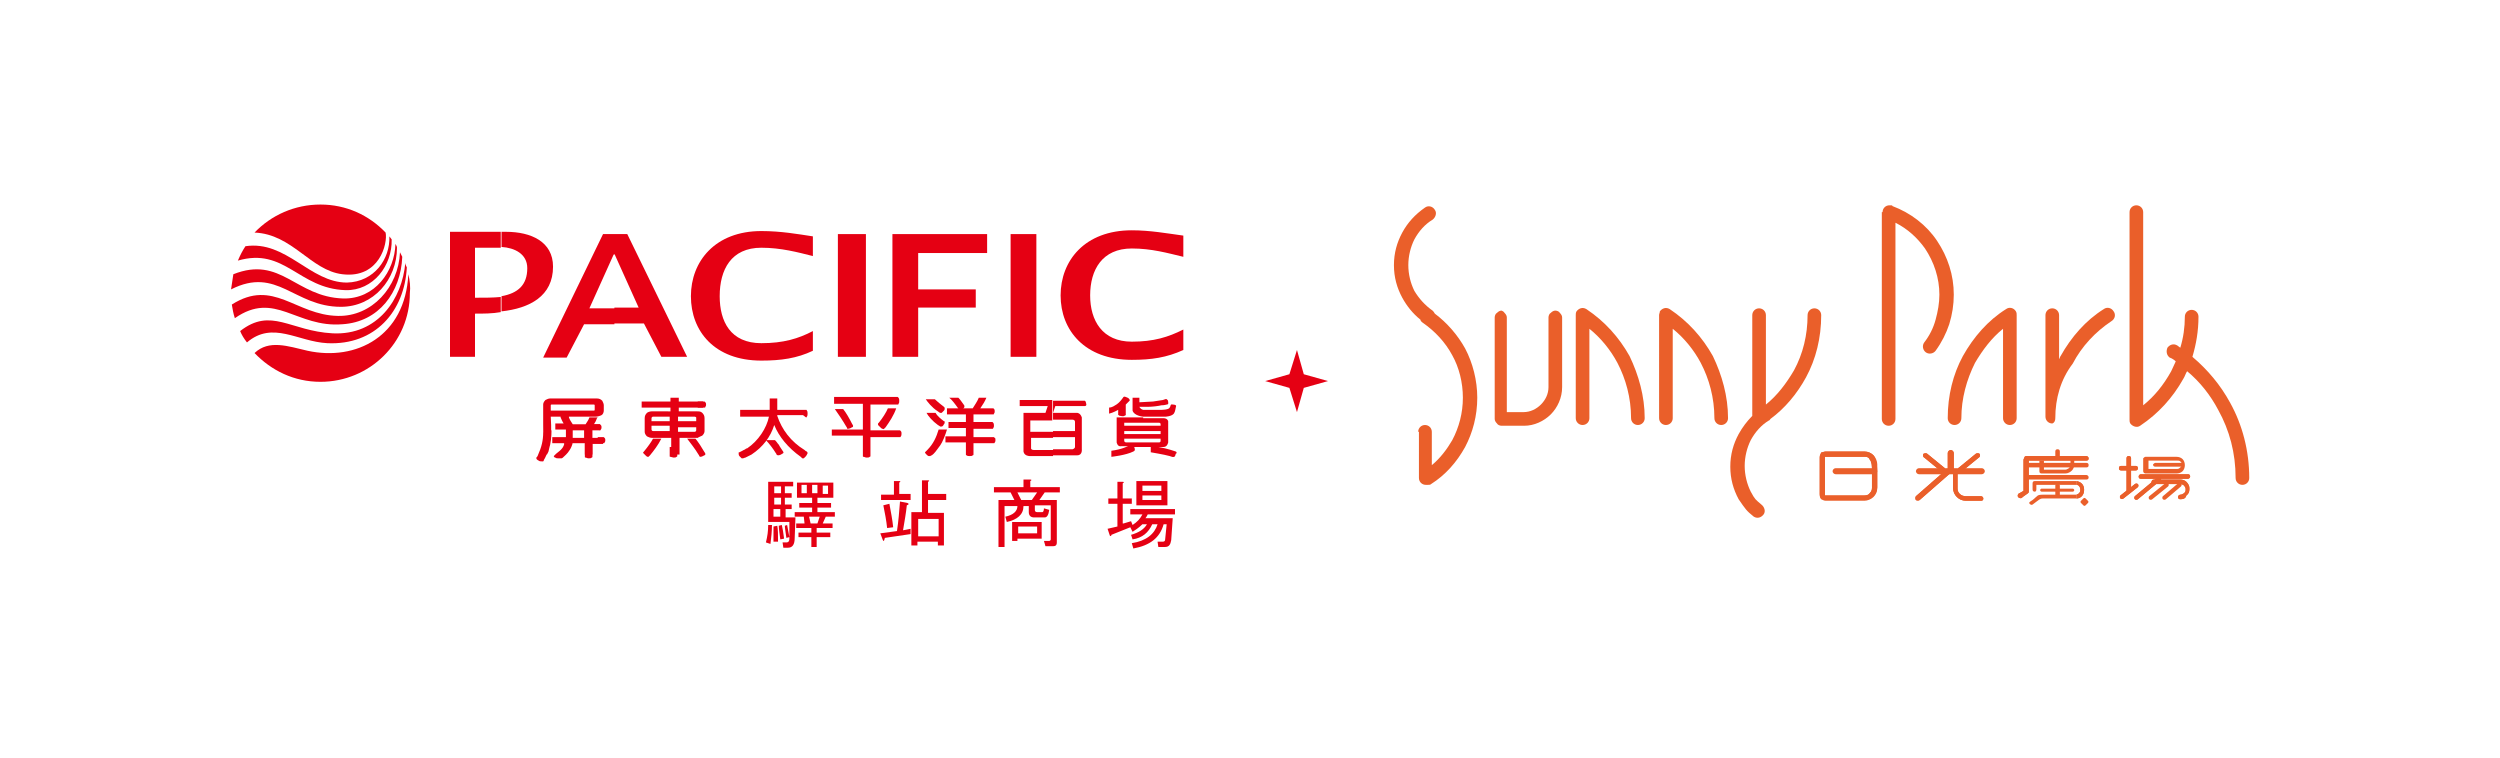 <?xml version="1.0" encoding="utf-8"?>
<!-- Generator: Adobe Illustrator 22.0.1, SVG Export Plug-In . SVG Version: 6.00 Build 0)  -->
<svg version="1.1" id="圖層_1" xmlns="http://www.w3.org/2000/svg" xmlns:xlink="http://www.w3.org/1999/xlink" x="0px" y="0px"
	 viewBox="0 0 330 100" style="enable-background:new 0 0 330 100;" xml:space="preserve">
<style type="text/css">
	.st0{fill:#FFFFFF;}
	.st1{fill:#E50013;}
	.st2{fill:#EA5F2A;}
	.st3{fill-rule:evenodd;clip-rule:evenodd;fill:#EA5F2A;}
</style>
<g>
	<rect class="st0" width="330" height="100"/>
</g>
<g>
	<polygon class="st1" points="171.2,46.2 172.1,49.4 175.3,50.3 172.1,51.2 171.2,54.4 170.2,51.2 167,50.3 170.2,49.4 	"/>
	<g>
		<g>
			<path class="st2" d="M246.2,60.3H241c0,0-0.1,0-0.1,0c0,0,0,0.1,0,0.1v4.9c0,0,0,0.1,0,0.1c0,0,0.1,0,0.1,0h5.1
				c0.3,0,0.6-0.1,0.7-0.3c0.2-0.2,0.3-0.4,0.3-0.7V62c0-0.3-0.1-1.2-0.3-1.4C246.7,60.4,246.5,60.3,246.2,60.3L246.2,60.3z
				 M241,59.6L241,59.6h5.1c0.5,0,0.9,0.2,1.2,0.5c0.3,0.3,0.5,1.4,0.5,1.9v2.4c0,0.5-0.2,0.9-0.5,1.2c-0.3,0.3-0.8,0.5-1.2,0.5H241
				c-0.2,0-0.4-0.1-0.6-0.2l0,0c-0.1-0.1-0.2-0.3-0.2-0.6v-4.9c0-0.2,0.1-0.4,0.2-0.6C240.6,59.7,240.8,59.6,241,59.6L241,59.6z"/>
			<path class="st2" d="M257.1,59.8c0-0.2,0.2-0.4,0.4-0.4c0.2,0,0.4,0.2,0.4,0.4V62c0,0.2-0.2,0.4-0.4,0.4c-0.2,0-0.4-0.2-0.4-0.4
				V59.8L257.1,59.8z"/>
			<path class="st2" d="M260.8,59.9c0.1-0.1,0.4-0.1,0.5,0c0.1,0.1,0.1,0.4-0.1,0.5l-2.2,1.8c-0.1,0.1-0.4,0.1-0.5,0
				c-0.1-0.1-0.1-0.4,0.1-0.5L260.8,59.9L260.8,59.9z"/>
			<path class="st2" d="M257.8,62.3c0-0.2,0.1-0.3,0.3-0.3c0.2,0,0.3,0.2,0.3,0.3v2.2c0,0.3,0.1,0.5,0.3,0.7
				c0.2,0.2,0.5,0.3,0.8,0.3h2c0.2,0,0.3,0.2,0.3,0.3c0,0.2-0.1,0.3-0.3,0.3h-2c-0.5,0-0.9-0.2-1.2-0.5c-0.3-0.3-0.5-0.7-0.5-1.2
				V62.3L257.8,62.3z"/>
			<path class="st2" d="M253.4,66c-0.1,0.1-0.4,0.1-0.5,0c-0.1-0.1-0.1-0.4,0-0.5l4-3.5c0.1-0.1,0.4-0.1,0.5,0
				c0.1,0.1,0.1,0.4,0,0.5L253.4,66L253.4,66z"/>
			<path class="st2" d="M287.4,60.8h-3.8v1.1h3.8c0.2,0,0.3-0.1,0.4-0.2c0.1-0.1,0.2-0.2,0.2-0.4l0,0c0-0.2-0.1-0.3-0.2-0.4
				C287.7,60.8,287.5,60.8,287.4,60.8L287.4,60.8z M283.2,60.3L283.2,60.3h4.1c0.3,0,0.6,0.1,0.8,0.3c0.2,0.2,0.3,0.5,0.3,0.8l0,0
				c0,0.3-0.1,0.6-0.3,0.8c-0.2,0.2-0.5,0.3-0.8,0.3h-4.1c-0.1,0-0.3-0.1-0.3-0.3v-1.7C283,60.4,283.1,60.3,283.2,60.3L283.2,60.3z"
				/>
			<path class="st2" d="M282.2,65.9c-0.1,0.1-0.3,0.1-0.4,0c-0.1-0.1-0.1-0.3,0-0.4l3-2.5c0.1-0.1,0.3-0.1,0.4,0
				c0.1,0.1,0.1,0.3,0,0.4L282.2,65.9L282.2,65.9z"/>
			<path class="st2" d="M282.6,63.2c-0.2,0-0.3-0.1-0.3-0.3c0-0.1,0.1-0.3,0.3-0.3h6.2c0.2,0,0.3,0.1,0.3,0.3c0,0.1-0.1,0.3-0.3,0.3
				H282.6L282.6,63.2z"/>
			<path class="st2" d="M287.8,65.9c-0.2,0-0.3-0.1-0.3-0.3c0-0.1,0.1-0.3,0.3-0.3c0.2,0,0.3-0.1,0.5-0.2c0.1-0.1,0.2-0.2,0.2-0.4
				v-0.2c0-0.1-0.1-0.3-0.2-0.4c-0.1-0.1-0.3-0.2-0.5-0.2h-3.5c-0.2,0-0.3-0.1-0.3-0.3c0-0.1,0.1-0.3,0.3-0.3h3.5
				c0.3,0,0.6,0.1,0.8,0.3c0.2,0.2,0.4,0.5,0.4,0.8v0.2c0,0.3-0.1,0.6-0.4,0.8C288.5,65.8,288.2,65.9,287.8,65.9L287.8,65.9z"/>
			<path class="st2" d="M284.1,65.9c-0.1,0.1-0.3,0.1-0.4,0c-0.1-0.1-0.1-0.3,0-0.4l2.1-1.7c0.1-0.1,0.3-0.1,0.4,0
				c0.1,0.1,0.1,0.3,0,0.4L284.1,65.9L284.1,65.9z"/>
			<path class="st2" d="M285.9,65.9c-0.1,0.1-0.3,0.1-0.4,0c-0.1-0.1-0.1-0.3,0-0.4l2-1.7c0.1-0.1,0.3-0.1,0.4,0
				c0.1,0.1,0.1,0.3,0,0.4L285.9,65.9L285.9,65.9z"/>
			<path class="st2" d="M280,62.1c-0.2,0-0.3-0.1-0.3-0.3c0-0.2,0.1-0.3,0.3-0.3h1.9c0.2,0,0.3,0.1,0.3,0.3c0,0.2-0.1,0.3-0.3,0.3
				H280L280,62.1z"/>
			<path class="st2" d="M280.7,60.5c0-0.2,0.1-0.3,0.3-0.3c0.2,0,0.3,0.1,0.3,0.3v4.2c0,0.2-0.1,0.3-0.3,0.3c-0.2,0-0.3-0.1-0.3-0.3
				V60.5L280.7,60.5z"/>
			<path class="st2" d="M267.5,60.8c-0.2,0-0.3-0.1-0.3-0.3c0-0.2,0.1-0.3,0.3-0.3h7.9c0.1,0,0.3,0.1,0.3,0.3c0,0.2-0.1,0.3-0.3,0.3
				H267.5L267.5,60.8z"/>
			<path class="st2" d="M267.1,60.7c0-0.2,0.2-0.3,0.3-0.3c0.2,0,0.4,0.2,0.4,0.3v4.2c0,0.1,0,0.1-0.1,0.2l-0.7,0.5
				c-0.1,0.2-0.3,0.2-0.5,0.1c-0.2-0.1-0.2-0.3-0.1-0.5l0.7-0.4V60.7L267.1,60.7z"/>
			<path class="st2" d="M269.6,65.3h4.5v0.5c-1.1,0-3.3,0-4.4,0c-0.2,0-0.3,0-0.6,0.2l-0.8,0.6c-0.1,0.1-0.3,0-0.4-0.1
				c-0.1-0.2,0-0.2,0.1-0.3c0.5-0.3,0.5-0.4,1-0.8C269.2,65.3,269.5,65.3,269.6,65.3L269.6,65.3z M268.8,64.6L268.8,64.6
				c0,0.2-0.1,0.3-0.2,0.3c-0.2,0-0.3-0.1-0.3-0.3v-0.8c0-0.2,0.1-0.3,0.3-0.3h5.5v0.5h-5.3V64.6L268.8,64.6z"/>
			<path class="st2" d="M274.1,65.8c0.5,0,1-0.4,1-1.1v-0.1c0-0.6-0.4-1-1-1.1v0.5c0.3,0,0.5,0.3,0.5,0.6v0.1c0,0.3-0.2,0.5-0.5,0.6
				V65.8L274.1,65.8z"/>
			<path class="st2" d="M273.6,64.9h-4.1c-0.1,0-0.2-0.1-0.2-0.2l0,0c0-0.1,0.1-0.2,0.2-0.2h4.1c0.1,0,0.2,0.1,0.2,0.2l0,0
				C273.8,64.8,273.7,64.9,273.6,64.9L273.6,64.9z"/>
			<path class="st2" d="M280.3,65.8c-0.1,0.1-0.3,0.1-0.4,0c-0.1-0.1-0.1-0.3,0-0.4l1.9-1.5c0.1-0.1,0.3-0.1,0.4,0
				c0.1,0.1,0.1,0.3,0,0.4L280.3,65.8L280.3,65.8z"/>
			<path class="st2" d="M254.4,59.9c-0.1-0.1-0.3-0.1-0.5,0c-0.1,0.1-0.1,0.4,0.1,0.5l2.2,1.8c0.1,0.1,0.4,0.1,0.5,0
				c0.1-0.1,0.1-0.4-0.1-0.5L254.4,59.9L254.4,59.9z"/>
			<path class="st2" d="M246.2,60.3H241c0,0-0.1,0-0.1,0c0,0,0,0.1,0,0.1v4.9c0,0,0,0.1,0,0.1c0,0,0.1,0,0.1,0h5.1
				c0.3,0,0.6-0.1,0.7-0.3c0.2-0.2,0.3-0.4,0.3-0.7v-3c0-0.3-0.1-0.5-0.3-0.7C246.7,60.4,246.5,60.3,246.2,60.3L246.2,60.3z
				 M241,59.6L241,59.6h5.1c0.5,0,0.9,0.2,1.2,0.5c0.3,0.3,0.5,0.8,0.5,1.2v3c0,0.5-0.2,0.9-0.5,1.2c-0.3,0.3-0.8,0.5-1.2,0.5H241
				c-0.2,0-0.4-0.1-0.6-0.2l0,0c-0.1-0.1-0.2-0.3-0.2-0.6v-4.9c0-0.2,0.1-0.4,0.2-0.6C240.6,59.7,240.8,59.6,241,59.6L241,59.6z"/>
			<path class="st2" d="M257.1,59.8c0-0.2,0.2-0.4,0.4-0.4c0.2,0,0.4,0.2,0.4,0.4V62c0,0.2-0.2,0.4-0.4,0.4c-0.2,0-0.4-0.2-0.4-0.4
				V59.8L257.1,59.8z"/>
			<path class="st2" d="M260.8,59.9c0.1-0.1,0.4-0.1,0.5,0c0.1,0.1,0.1,0.4-0.1,0.5l-2.2,1.8c-0.1,0.1-0.4,0.1-0.5,0
				c-0.1-0.1-0.1-0.4,0.1-0.5L260.8,59.9L260.8,59.9z"/>
			<path class="st2" d="M257.8,62.3c0-0.2,0.1-0.3,0.3-0.3c0.2,0,0.3,0.2,0.3,0.3v2.2c0,0.3,0.1,0.5,0.3,0.7
				c0.2,0.2,0.5,0.3,0.8,0.3h2c0.2,0,0.3,0.2,0.3,0.3c0,0.2-0.1,0.3-0.3,0.3h-2c-0.5,0-0.9-0.2-1.2-0.5c-0.3-0.3-0.5-0.7-0.5-1.2
				V62.3L257.8,62.3z"/>
			<path class="st2" d="M253.4,66c-0.1,0.1-0.4,0.1-0.5,0c-0.1-0.1-0.1-0.4,0-0.5l4-3.5c0.1-0.1,0.4-0.1,0.5,0
				c0.1,0.1,0.1,0.4,0,0.5L253.4,66L253.4,66z"/>
			<path class="st2" d="M282.2,65.9c-0.1,0.1-0.3,0.1-0.4,0c-0.1-0.1-0.1-0.3,0-0.4l3-2.5c0.1-0.1,0.3-0.1,0.4,0
				c0.1,0.1,0.1,0.3,0,0.4L282.2,65.9L282.2,65.9z"/>
			<path class="st2" d="M282.6,63.2c-0.2,0-0.3-0.1-0.3-0.3c0-0.1,0.1-0.3,0.3-0.3h6.2c0.2,0,0.3,0.1,0.3,0.3c0,0.1-0.1,0.3-0.3,0.3
				H282.6L282.6,63.2z"/>
			<path class="st2" d="M287.8,65.9c-0.2,0-0.3-0.1-0.3-0.3c0-0.1,0.1-0.3,0.3-0.3c0.2,0,0.3-0.1,0.5-0.2c0.1-0.1,0.2-0.2,0.2-0.4
				v-0.2c0-0.1-0.1-0.3-0.2-0.4c-0.1-0.1-0.3-0.2-0.5-0.2h-3.5c-0.2,0-0.3-0.1-0.3-0.3c0-0.1,0.1-0.3,0.3-0.3h3.5
				c0.3,0,0.6,0.1,0.8,0.3c0.2,0.2,0.4,0.5,0.4,0.8v0.2c0,0.3-0.1,0.6-0.4,0.8C288.5,65.8,288.2,65.9,287.8,65.9L287.8,65.9z"/>
			<path class="st2" d="M280,62.1c-0.2,0-0.3-0.1-0.3-0.3c0-0.2,0.1-0.3,0.3-0.3h1.9c0.2,0,0.3,0.1,0.3,0.3c0,0.2-0.1,0.3-0.3,0.3
				H280L280,62.1z"/>
			<path class="st2" d="M280.7,60.5c0-0.2,0.1-0.3,0.3-0.3c0.2,0,0.3,0.1,0.3,0.3v4.2c0,0.2-0.1,0.3-0.3,0.3c-0.2,0-0.3-0.1-0.3-0.3
				V60.5L280.7,60.5z"/>
			<path class="st2" d="M267.5,60.8c-0.2,0-0.3-0.1-0.3-0.3c0-0.2,0.1-0.3,0.3-0.3h7.9c0.1,0,0.3,0.1,0.3,0.3c0,0.2-0.1,0.3-0.3,0.3
				H267.5L267.5,60.8z"/>
			<path class="st2" d="M267.1,60.7c0-0.2,0.2-0.3,0.3-0.3c0.2,0,0.4,0.2,0.4,0.3v4.2c0,0.1,0,0.1-0.1,0.2l-0.7,0.5
				c-0.2,0.2-0.3,0.2-0.5,0.1c-0.2-0.1-0.2-0.3-0.1-0.5l0.7-0.4V60.7L267.1,60.7z"/>
			<path class="st2" d="M275.3,65.8l0.3,0.3c0.1,0.1,0.1,0.2,0,0.3l-0.3,0.3c-0.1,0.1-0.2,0.1-0.3,0l-0.3-0.3
				c-0.1-0.1-0.1-0.2,0-0.3l0.3-0.3C275.1,65.7,275.2,65.7,275.3,65.8L275.3,65.8z"/>
			<path class="st2" d="M274.1,65.8c0.5,0,1-0.4,1-1.1v-0.1c0-0.6-0.4-1-1-1.1v0.5c0.3,0,0.5,0.3,0.5,0.6v0.1c0,0.3-0.2,0.5-0.5,0.6
				V65.8L274.1,65.8z"/>
			<path class="st2" d="M284.5,61.1h3.7v0.5h-3.7c-0.2,0-0.3-0.1-0.3-0.3l0,0C284.3,61.2,284.4,61.1,284.5,61.1L284.5,61.1z"/>
			<path class="st2" d="M247.4,62.6h-5.1c-0.2,0-0.4-0.2-0.4-0.4c0-0.2,0.2-0.4,0.4-0.4h5.1c0.2,0,0.4,0.2,0.4,0.4
				C247.8,62.4,247.6,62.6,247.4,62.6L247.4,62.6z"/>
			<path class="st2" d="M261.6,62.6h-8.3c-0.2,0-0.4-0.2-0.4-0.4c0-0.2,0.2-0.4,0.4-0.4h8.3c0.2,0,0.4,0.2,0.4,0.4
				C262,62.4,261.8,62.6,261.6,62.6L261.6,62.6z"/>
			<path class="st2" d="M280.3,65.8c-0.1,0.1-0.3,0.1-0.4,0c-0.1-0.1-0.1-0.3,0-0.4l1.9-1.5c0.1-0.1,0.3-0.1,0.4,0
				c0.1,0.1,0.1,0.3,0,0.4L280.3,65.8L280.3,65.8z"/>
			<path class="st2" d="M254.4,59.9c-0.1-0.1-0.3-0.1-0.5,0c-0.1,0.1-0.1,0.4,0.1,0.5l2.2,1.8c0.1,0.1,0.4,0.1,0.5,0
				c0.1-0.1,0.1-0.4-0.1-0.5L254.4,59.9L254.4,59.9z"/>
			<path class="st2" d="M273.8,60.7v0.6c0,0.3-0.1,0.6-0.3,0.8c-0.2,0.2-0.5,0.4-0.9,0.4h-3.1c-0.2,0-0.3-0.1-0.3-0.3v-1.4h0.6V62
				h2.8c0.2,0,0.3-0.1,0.5-0.2c0.1-0.1,0.2-0.3,0.2-0.5v-0.6H273.8L273.8,60.7z"/>
			<path class="st2" d="M267.7,61.7c-0.2,0-0.3-0.1-0.3-0.3c0-0.2,0.1-0.3,0.3-0.3h7.7c0.2,0,0.3,0.1,0.3,0.3c0,0.2-0.1,0.3-0.3,0.3
				H267.7L267.7,61.7z"/>
			<path class="st2" d="M271.3,59.6c0-0.2,0.1-0.3,0.3-0.3c0.2,0,0.3,0.1,0.3,0.3v0.8c0,0.2-0.1,0.3-0.3,0.3c-0.2,0-0.3-0.1-0.3-0.3
				V59.6L271.3,59.6z"/>
			<path class="st2" d="M271.3,64.1c0-0.2,0.1-0.2,0.3-0.2c0.2,0,0.3,0,0.3,0.2v1.3c0,0.1-0.1,0.3-0.3,0.3c-0.2,0-0.3-0.1-0.3-0.3
				V64.1L271.3,64.1z"/>
			<path class="st2" d="M267.5,63.3c-0.2,0-0.3-0.1-0.3-0.3c0-0.1,0.1-0.3,0.3-0.3h7.9c0.1,0,0.3,0.1,0.3,0.3c0,0.2-0.1,0.3-0.3,0.3
				H267.5L267.5,63.3z"/>
		</g>
		<path class="st3" d="M258.9,55.2c0,0.5-0.4,0.9-0.9,0.9c-0.5,0-0.9-0.4-0.9-0.9c0-3,0.7-5.8,2-8.2c1.4-2.5,3.3-4.7,5.7-6.2
			c0.4-0.3,1-0.2,1.3,0.3c0.1,0.2,0.1,0.3,0.1,0.5l0,0v13.6c0,0.5-0.4,0.9-0.9,0.9c-0.5,0-0.9-0.4-0.9-0.9V43.4
			c-1.5,1.2-2.7,2.8-3.7,4.5C259.6,50.1,258.9,52.6,258.9,55.2L258.9,55.2z"/>
		<path class="st3" d="M271.3,55.2c0,0.3-0.1,0.6-0.4,0.7c0,0,0,0,0,0l0,0c0,0,0,0,0,0l0,0c0,0,0,0,0,0l0,0c0,0,0,0,0,0l0,0
			c0,0,0,0,0,0l0,0c0,0,0,0,0,0l0,0c0,0,0,0,0,0l0,0c0,0,0,0,0,0l0,0l0,0l0,0c0,0,0,0,0,0l0,0l0,0l0,0c0,0,0,0,0,0l0,0l0,0l0,0
			c0,0,0,0,0,0l0,0c0,0,0,0,0,0l0,0c0,0,0,0,0,0l0,0c0,0,0,0,0,0l0,0c0,0,0,0,0,0l0,0c0,0,0,0,0,0l0,0c0,0,0,0,0,0l0,0c0,0,0,0,0,0
			l0,0c0,0,0,0,0,0l0,0c0,0,0,0,0,0l0,0c0,0,0,0,0,0l0,0c0,0,0,0,0,0l0,0c0,0,0,0,0,0l0,0c-0.5,0-0.9-0.4-0.9-0.9v0V41.6
			c0-0.5,0.4-0.9,0.9-0.9c0.5,0,0.9,0.4,0.9,0.9v5.8c0.1-0.1,0.1-0.3,0.2-0.4c1.4-2.5,3.3-4.7,5.7-6.2c0.4-0.3,1-0.2,1.3,0.3
			c0.3,0.4,0.2,1-0.3,1.3c-2.1,1.4-3.9,3.3-5.1,5.6C272,50.1,271.3,52.6,271.3,55.2L271.3,55.2L271.3,55.2z"/>
		<path class="st3" d="M296.9,63.1c0,0.5-0.4,0.9-0.9,0.9c-0.5,0-0.9-0.4-0.9-0.9c0-3.3-0.8-6.3-2.3-9c-1-1.9-2.4-3.7-4.1-5.1
			c-0.2,0.3-0.3,0.7-0.5,1c-1.4,2.5-3.3,4.6-5.7,6.2c-0.4,0.3-1,0.1-1.3-0.3c-0.1-0.2-0.1-0.3-0.1-0.5h0V28c0-0.5,0.4-0.9,0.9-0.9
			c0.5,0,0.9,0.4,0.9,0.9v25.5c1.5-1.2,2.7-2.7,3.7-4.5c0.2-0.4,0.4-0.9,0.6-1.3c-0.2-0.2-0.5-0.4-0.8-0.5c-0.4-0.3-0.5-0.8-0.3-1.3
			c0.3-0.4,0.8-0.6,1.3-0.3c0.1,0.1,0.3,0.2,0.4,0.3c0.4-1.3,0.6-2.7,0.6-4.1c0-0.5,0.4-0.9,0.9-0.9c0.5,0,0.9,0.4,0.9,0.9
			c0,1.9-0.3,3.6-0.8,5.3c2,1.7,3.7,3.7,5,6.1C296,56.1,296.9,59.5,296.9,63.1L296.9,63.1z"/>
		<path class="st3" d="M248.5,28c0-0.5,0.4-0.9,0.9-0.9c0.1,0,0.1,0,0.2,0c0.1,0,0.2,0,0.2,0.1c2.4,0.9,4.5,2.5,5.9,4.6
			c1.4,2.1,2.2,4.5,2.2,7.1c0,1.3-0.2,2.6-0.6,3.9c-0.4,1.2-1,2.4-1.8,3.5c-0.3,0.4-0.9,0.5-1.3,0.2c-0.4-0.3-0.5-0.9-0.2-1.3
			c0.7-0.9,1.2-1.9,1.5-3c0.3-1.1,0.5-2.2,0.5-3.3c0-2.2-0.7-4.3-1.9-6.1c-1-1.4-2.3-2.6-3.9-3.4v25.9c0,0.5-0.4,0.9-0.9,0.9
			c-0.5,0-0.9-0.4-0.9-0.9V28L248.5,28z"/>
		<path class="st3" d="M217.1,55.2c0,0.5-0.4,0.9-0.9,0.9c-0.5,0-0.9-0.4-0.9-0.9c0-2.7-0.7-5.2-1.8-7.3c-0.9-1.7-2.2-3.3-3.7-4.5
			v11.8c0,0.5-0.4,0.9-0.9,0.9c-0.5,0-0.9-0.4-0.9-0.9V41.6l0,0c0-0.2,0-0.3,0.1-0.5c0.3-0.4,0.8-0.6,1.3-0.3
			c2.4,1.6,4.3,3.7,5.7,6.2C216.3,49.5,217.1,52.3,217.1,55.2L217.1,55.2z"/>
		<path class="st3" d="M228.1,55.2c0,0.5-0.4,0.9-0.9,0.9c-0.5,0-0.9-0.4-0.9-0.9c0-2.7-0.7-5.2-1.8-7.3c-0.9-1.7-2.2-3.3-3.7-4.5
			v11.8c0,0.5-0.4,0.9-0.9,0.9c-0.5,0-0.9-0.4-0.9-0.9V41.6l0,0c0-0.2,0.1-0.3,0.1-0.5c0.3-0.4,0.8-0.6,1.3-0.3
			c2.4,1.6,4.3,3.7,5.7,6.2C227.3,49.5,228.1,52.3,228.1,55.2L228.1,55.2z"/>
		<path class="st3" d="M233.7,55.3c-0.1,0.1-0.1,0.2-0.2,0.2c-1,0.6-1.8,1.5-2.4,2.6c-0.5,1-0.8,2.2-0.8,3.4c0,1.2,0.3,2.4,0.8,3.4
			c0.6,1.1,0.6,1,1.4,1.7c0.4,0.3,0.6,0.9,0.3,1.3c-0.3,0.4-0.8,0.6-1.3,0.3c-1-0.8-1.1-1-2-2.3c-0.7-1.3-1.1-2.7-1.1-4.3
			c0-1.6,0.4-3,1.1-4.3c0.5-0.9,1.1-1.7,1.8-2.4V41.6c0-0.5,0.4-0.9,0.9-0.9c0.5,0,0.9,0.4,0.9,0.9v11.8c1.5-1.2,2.7-2.8,3.7-4.5
			c1.2-2.2,1.8-4.7,1.8-7.3c0-0.5,0.4-0.9,0.9-0.9c0.5,0,0.9,0.4,0.9,0.9c0,3-0.7,5.8-2,8.2C237.2,52,235.6,53.9,233.7,55.3
			L233.7,55.3z"/>
		<path class="st3" d="M187.2,57c0-0.5,0.4-0.9,0.9-0.9c0.5,0,0.9,0.4,0.9,0.9v4.4c1.1-0.9,2-2.1,2.7-3.3c0.9-1.7,1.4-3.6,1.4-5.6
			c0-2-0.5-4-1.4-5.6c-0.9-1.7-2.3-3.2-3.9-4.3c-0.1-0.1-0.3-0.2-0.3-0.4c-1-0.8-1.8-1.8-2.4-2.9c-0.7-1.3-1.1-2.7-1.1-4.3
			c0-1.6,0.4-3,1.1-4.3c0.7-1.3,1.7-2.4,3-3.3c0.4-0.3,1-0.2,1.3,0.3c0.3,0.4,0.1,1-0.3,1.3c-1,0.6-1.8,1.5-2.4,2.6
			c-0.5,1-0.8,2.2-0.8,3.4c0,1.2,0.3,2.4,0.8,3.4c0.6,1,1.4,1.9,2.4,2.6c0.1,0.1,0.2,0.2,0.3,0.4c1.6,1.2,3,2.8,4,4.6
			c1,1.9,1.6,4.2,1.6,6.5c0,2.4-0.6,4.6-1.6,6.5c-1.1,2-2.6,3.7-4.5,4.9c-0.1,0.1-0.2,0.1-0.4,0.1c-0.1,0-0.2,0-0.3,0
			c-0.5,0-0.9-0.4-0.9-0.9V57L187.2,57z"/>
		<path class="st3" d="M198.6,41.3L198.6,41.3L198.6,41.3c0.2,0.2,0.3,0.4,0.3,0.6v12.5h2.2c0.9,0,1.7-0.4,2.3-1
			c0.6-0.6,1-1.4,1-2.3v-9.2c0-0.2,0.1-0.5,0.3-0.6l0,0c0.2-0.2,0.4-0.3,0.6-0.3c0.2,0,0.5,0.1,0.6,0.3l0,0l0,0
			c0.2,0.2,0.3,0.4,0.3,0.6v9.2c0,1.4-0.6,2.7-1.5,3.6c-0.9,0.9-2.2,1.5-3.5,1.5h-3c-0.2,0-0.5-0.1-0.6-0.3l0,0l0,0
			c-0.2-0.2-0.3-0.4-0.3-0.6V41.9c0-0.2,0.1-0.5,0.3-0.6l0,0c0.2-0.2,0.4-0.3,0.6-0.3C198.2,41,198.5,41.1,198.6,41.3L198.6,41.3z"
			/>
	</g>
	<g>
		<g>
			<path class="st1" d="M66.2,30.6h0.6c3.3,0,6.2,1.3,6.2,4.6c0,3.9-3.1,5.5-6.8,5.9v-2c2.2-0.4,3.4-1.5,3.4-3.7
				c0-1.9-1.7-2.7-3.4-2.8V30.6z M59.4,30.6h3.3h3.4v2.1H66h-3.3v6.6c1.3,0,2.4,0,3.4-0.1v2c-1.1,0.2-2.3,0.2-3.4,0.2v5.7h-3.3V30.6
				z"/>
			<path class="st1" d="M81.1,30.9h1.7l7.9,16.2h-3.4L85,42.7h-3.9v-2.1h3.2l-3.2-7.1V30.9z M79.6,30.9h1.5v2.7h-0.1l-3.2,7.1h3.3
				v2.1h-4l-2.3,4.4h-3.1L79.6,30.9z"/>
			<path class="st1" d="M107.3,33.8c-2-0.5-4.2-1.1-6.8-1.1c-4,0-5.5,2.9-5.5,6.4c0,3.3,1.4,6.2,5.5,6.2c2.9,0,4.9-0.6,6.8-1.6v2.6
				c-2.1,1-4.2,1.3-6.8,1.3c-6.2,0-9.3-3.9-9.3-8.5c0-4.6,3.2-8.6,9.3-8.6c2.6,0,4.8,0.4,6.8,0.7V33.8z"/>
			<g>
				<rect x="110.6" y="30.9" class="st1" width="3.7" height="16.2"/>
			</g>
			<polygon class="st1" points="117.8,30.9 121.2,30.9 130.3,30.9 130.3,33.4 121.2,33.4 121.2,38.2 128.8,38.2 128.8,40.6 
				121.2,40.6 121.2,47.1 117.8,47.1 			"/>
			<g>
				<rect x="133.4" y="30.9" class="st1" width="3.4" height="16.2"/>
			</g>
			<path class="st1" d="M156.2,33.9c-2.1-0.5-4.2-1.1-6.8-1.1c-3.9,0-5.5,2.8-5.5,6.2c0,3.3,1.6,6.1,5.5,6.1c2.9,0,4.8-0.6,6.8-1.6
				v2.7c-2.2,1-4.2,1.3-6.8,1.3c-6.2,0-9.4-3.9-9.4-8.5c0-4.6,3.2-8.6,9.4-8.6c2.4,0,4.6,0.4,6.8,0.7V33.9z"/>
		</g>
		<g>
			<path class="st1" d="M122.4,59.4c0,0-0.2,0.2-0.2,0.2c0,0-0.1,0.1-0.1,0.1c0,0.1,0.1,0.2,0.2,0.3c0.1,0.1,0.2,0.2,0.3,0.2
				c0.1,0,0.1,0,0.2,0c0,0,0.1-0.1,0.2-0.1c0.3-0.2,0.6-0.6,1.1-1.3c0.3-0.4,0.7-1.4,0.9-2.1h-1.1C123.6,57.7,123.2,58.6,122.4,59.4
				z"/>
			<path class="st1" d="M128.5,59.9v-1.4h2.4h0.3c0,0,0,0,0,0c0.1,0,0.1,0,0.1-0.1c0.1-0.1,0.1-0.2,0.1-0.3c0-0.1,0-0.3-0.1-0.3
				c0,0-0.1-0.1-0.1-0.1c0,0,0,0,0,0h-0.3h-2.4v-1.1h2.2h0.3c0,0,0,0,0,0c0.1,0,0.1,0,0.1-0.1c0.1-0.1,0.1-0.2,0.1-0.3
				c0-0.1,0-0.3-0.1-0.4c0,0-0.1-0.1-0.1-0.1c0,0,0,0,0,0h-0.3h-2.2v-1h2.3h0.3c0,0,0,0,0,0c0.1,0,0.1,0,0.1-0.1
				c0.1-0.1,0.1-0.2,0.1-0.3c0-0.1,0-0.3-0.1-0.3c0-0.1-0.1-0.1-0.1-0.1c0,0,0,0,0,0h-0.3h-1.4c0.4-0.6,0.6-0.9,0.8-1.4h-1
				c-0.2,0.5-0.5,0.9-0.8,1.4c0,0,0,0,0,0h-1.2h-0.1c0.1,0,0.2-0.1,0.2-0.2c0,0,0-0.1,0-0.1c0,0,0-0.1-0.1-0.2
				c-0.3-0.4-0.4-0.6-0.7-0.9h-1.2c0.3,0.2,0.9,1,1.1,1.3c0,0,0.1,0.1,0.1,0.1H125v0.8h2.5v1h-2.3v0.8h2.3v1.1h-2.7v0.8h2.7v1.4
				l0,0.2c0,0,0,0,0,0c0,0.1,0,0.1,0.1,0.1c0.1,0.1,0.2,0.1,0.4,0.1c0.2,0,0.3,0,0.4-0.1c0.1,0,0.1-0.1,0.1-0.1c0,0,0,0,0,0
				L128.5,59.9z"/>
			<path class="st1" d="M124.6,53.7C124.6,53.7,124.6,53.7,124.6,53.7c0.1,0.1,0.1,0.1,0.1,0.2c0,0.1,0,0.2-0.1,0.3
				c-0.1,0.1-0.2,0.2-0.3,0.3c-0.1,0-0.1,0-0.2,0c0,0-0.2-0.1-0.3-0.2c-0.8-0.5-1.4-1.3-1.6-1.6l1.2,0
				C123.7,53,124.2,53.4,124.6,53.7z"/>
			<path class="st1" d="M123.8,56.1c0.2,0.1,0.3,0.2,0.3,0.2c0.1,0,0.1,0,0.2,0c0.1,0,0.2-0.1,0.3-0.3c0.1-0.1,0.1-0.2,0.1-0.3
				c0-0.1,0-0.1-0.1-0.1c0,0,0,0,0,0c-0.4-0.3-0.9-0.7-1.1-1.1h-1.2C122.5,54.9,123.1,55.6,123.8,56.1z"/>
		</g>
		<g>
			<path class="st1" d="M116.9,56.4c-0.1,0.1-0.2,0.2-0.2,0.2c0,0-0.1,0.1-0.2,0c-0.1,0-0.2-0.1-0.3-0.2c-0.1-0.1-0.2-0.2-0.3-0.3
				c0-0.1,0-0.1,0-0.2c0,0,0.1-0.1,0.1-0.1c0.5-0.6,1-1.4,1.2-1.9h1.1C118,54.8,117.4,55.7,116.9,56.4z"/>
			<path class="st1" d="M111.7,56.3c0.1,0.1,0.1,0.2,0.1,0.2c0,0.1,0.1,0.1,0.1,0.1c0.1,0,0.2,0,0.4-0.1c0.1-0.1,0.3-0.1,0.3-0.2
				c0,0,0-0.1,0-0.1c0,0,0-0.1-0.1-0.2c-0.4-0.8-0.8-1.5-1.2-2h-1.1C110.5,54.4,111.3,55.6,111.7,56.3z"/>
			<path class="st1" d="M114.9,60v-2.3h3.6h0.3c0,0,0,0,0,0c0.1,0,0.1,0,0.1-0.1c0.1-0.1,0.1-0.2,0.1-0.4c0-0.1,0-0.2-0.1-0.3
				c0,0-0.1-0.1-0.1-0.1c0,0,0,0,0,0h-0.3h-3.6v-3.4h3.3h0.3c0,0,0,0,0,0c0.1,0,0.1,0,0.1-0.1c0.1-0.1,0.1-0.2,0.1-0.4
				c0-0.1,0-0.3-0.1-0.4c0,0-0.1-0.1-0.1-0.1c0,0,0,0,0,0h-0.3h-8.1v0.9h3.8v3.4h-4.1v0.8h4.1V60v0.2c0,0,0,0,0,0
				c0,0.1,0,0.1,0.1,0.1c0.1,0,0.2,0.1,0.4,0.1c0.2,0,0.3,0,0.4-0.1c0.1,0,0.1-0.1,0.1-0.1c0,0,0,0,0,0V60z"/>
		</g>
		<g>
			<path class="st1" d="M102.4,59.8c0.1,0.1,0.1,0.2,0.1,0.2c0,0,0.1,0.1,0.2,0.1c0.1,0,0.2,0,0.4-0.1c0.1-0.1,0.2-0.1,0.3-0.2
				c0-0.1,0.1-0.1,0-0.1c0,0,0-0.1-0.1-0.2c-0.1-0.2-0.3-0.4-0.5-0.8c-0.2-0.2-0.2-0.3-0.5-0.6l-1.2,0
				C101.5,58.5,102.1,59.3,102.4,59.8z"/>
			<path class="st1" d="M106,54.8h-3.4c0,0,0,0,0,0.1c0.6,1.8,1.8,3.4,3.6,4.5c0,0,0.2,0.2,0.3,0.2c0,0,0.1,0.1,0.1,0.2
				c0,0.1-0.1,0.2-0.2,0.4c-0.1,0.1-0.2,0.2-0.3,0.3c-0.1,0-0.1,0-0.2,0c0,0-0.2-0.2-0.2-0.2c-1.7-1.2-2.9-2.7-3.5-4.2
				c-0.5,1.6-1.5,2.9-3,3.9c-0.2,0.1-0.6,0.3-0.8,0.4c-0.1,0-0.3,0.1-0.3,0.1c-0.1,0-0.1,0-0.2,0c-0.1-0.1-0.2-0.2-0.3-0.3
				c-0.1-0.1-0.1-0.3-0.1-0.4c0-0.1,0-0.1,0.1-0.1c0,0,0.2-0.1,0.4-0.2c0.1-0.1,0.3-0.1,0.5-0.3c0,0,0,0,0.1,0
				c1.5-1,2.6-2.7,2.9-4.2h-3.8v-0.9h3.9c0-0.1,0-0.2,0-0.4v-1.1h1v1.1c0,0.1,0,0.2,0,0.4h3.5h0.3c0,0,0,0,0,0c0.1,0,0.1,0,0.1,0.1
				c0.1,0.1,0.1,0.2,0.1,0.4c0,0.1,0,0.3-0.1,0.4c0,0.1-0.1,0.1-0.1,0.1c0,0,0,0,0,0L106,54.8z"/>
		</g>
		<g>
			<path class="st1" d="M143.3,53c-0.1-0.1-0.1-0.1-0.1-0.1h-4.2v2.5h2.6c0,0,0.3,0,0.3,0.3v1.2h-2.9v0.8h2.9V59c0,0,0,0.2-0.3,0.3
				h-2.6v0.8h3.2c0.7,0,0.6-0.8,0.6-0.8v-4.2c-0.2-0.6-0.6-0.6-0.6-0.6H139l0.3-0.9h3.9c0.2,0,0.2-0.2,0.2-0.2
				C143.4,53.3,143.3,53,143.3,53z M138.9,52.8h-4.3v0.8h3.7l-0.3,0.9h-2.9v5.1c0.1,0.6,0.8,0.6,0.8,0.6h3.1v-0.8h-2.5
				c-0.4,0-0.4-0.2-0.4-0.2v-1.4h2.9v-0.8H136v-1.5h2.9V52.8z"/>
		</g>
		<g>
			<path class="st1" d="M155.2,59.6c0,0-1.1-0.4-2.3-0.6l-0.4,0h1.1c0.5,0,0.6-0.6,0.6-0.6v-2.8c-0.1-0.4-0.6-0.4-0.6-0.4h-2.9v0.6
				h2.3c0,0,0.2,0,0.2,0.2v0.2h-2.5v0.7h2.5v0.4h-2.5v0.6h2.5v0.3c0,0.2-0.2,0.2-0.2,0.2h-2.3V59h1.2v0.7c0,0,1.8,0.3,2.5,0.5
				l0.3,0.1c0,0,0.3,0.1,0.4-0.1c0,0,0.1-0.2,0.1-0.3C155.3,59.9,155.4,59.7,155.2,59.6z M150.8,55.1h-3.4v3.3c0,0,0.1,0.6,0.6,0.5
				h0.9c-0.1,0-0.7,0.4-2.2,0.6v0.8c0,0,1.9-0.2,2.9-0.7c0,0,0.2-0.1,0.2-0.2c0,0,0-0.3-0.1-0.4h1.2v-0.6h-2.2
				c-0.3,0-0.3-0.2-0.3-0.2v-0.3h2.5v-0.6h-2.5v-0.4h2.5v-0.7h-2.5v-0.4h2.5V55.1z"/>
			<path class="st1" d="M147.7,54.8c0,0.1,0.2,0.1,0.2,0.1c0.4,0.1,0.5,0,0.5,0c0.3-0.1,0.2-0.2,0.2-0.2v-1.3
				c0.1-0.1,0.5-0.5,0.5-0.5c0.1-0.1-0.1-0.3-0.1-0.3c-0.1-0.1-0.4-0.2-0.4-0.2c-0.2-0.1-0.3,0-0.3,0s-0.5,0.8-1.1,1.1
				c0,0-0.4,0.3-0.8,0.3v0.8c0.5-0.1,1.2-0.5,1.2-0.5V54.8z"/>
			<path class="st1" d="M155.2,53.5c-0.1-0.1-0.4-0.1-0.4-0.1c-0.3-0.1-0.3,0.2-0.3,0.2l-0.1,0.2c-0.1,0.3-1.1,0.3-1.1,0.3h-2.4
				c-0.4-0.1-0.5-0.4-0.5-0.4c0.3,0,0.7,0,1.1,0c0.6,0,1.4-0.1,1.8-0.2c0.4,0,0.7-0.1,0.7-0.1c0.3,0,0.2-0.3,0.2-0.3
				c0-0.3-0.1-0.3-0.1-0.3c-0.1-0.2-0.3-0.1-0.3-0.1l-0.3,0.1l-1.3,0.2l-1.8,0.1v-0.6h-0.9v1.4c0,0.3,0,0.3,0,0.3
				c0.2,0.7,1.4,0.8,1.4,0.8h1.8c0.3,0,1.2,0,1.2,0c1-0.1,1.1-0.5,1.1-0.5c0.1-0.1,0.2-0.7,0.2-0.7
				C155.3,53.5,155.2,53.5,155.2,53.5z"/>
		</g>
		<g>
			<path class="st1" d="M51.7,31.6c-0.1-0.1-0.2-0.3-0.3-0.4c0.1,3-2,6-5.6,6.1c-4.9,0-8-5.6-13.4-4.8c-0.4,0.6-0.7,1.2-1,1.9
				c6.2-1.8,8,3.7,14.2,3.9C49.3,38.4,51.8,35,51.7,31.6L51.7,31.6z"/>
			<path class="st1" d="M52.2,32.2c-0.1,3.6-2.7,7.3-6.9,7.2c-6.3-0.2-8.2-5.7-14.5-3.2c-0.1,0.6-0.2,1.3-0.3,2
				c6.1-3.1,8.3,2.3,14.5,2.3c4.3,0,7.4-3.6,7.4-7.8C52.4,32.5,52.3,32.4,52.2,32.2L52.2,32.2z"/>
			<path class="st1" d="M52.8,33.3c-0.2,4.6-3.7,8.5-8.2,8.4c-5.6-0.1-8.5-5-14-1.5c0.1,0.6,0.2,1.2,0.4,1.8
				c5.3-3.7,8.1,1.3,14.2,0.8c4.8-0.3,7.7-4.2,7.9-8.9C53,33.7,52.9,33.5,52.8,33.3L52.8,33.3z"/>
			<path class="st1" d="M53.5,34.7c-0.4,4.7-3.6,9.6-9.6,9.3c-5.6-0.3-8.1-3.5-12.2-0.3c0.2,0.5,0.5,1,0.9,1.5
				c3.4-2.9,6.7-0.1,10.6,0.1c6.3,0.3,10.2-4.2,10.5-10C53.6,35.1,53.5,34.9,53.5,34.7L53.5,34.7z"/>
			<path class="st1" d="M53.9,36.2c-0.4,8.2-6.9,11.5-13.3,10.1c-2.6-0.6-5.1-1.5-7,0.3c2.2,2.3,5.2,3.8,8.7,3.8
				c6.5,0,11.8-5.2,11.8-11.7C54.2,37.9,54.1,37,53.9,36.2L53.9,36.2z"/>
			<path class="st1" d="M50.9,30.7c-2.2-2.3-5.2-3.7-8.6-3.7c-3.4,0-6.5,1.4-8.7,3.7c5,0.2,7.4,5,11.6,5.5
				C50.1,36.8,51.2,32.1,50.9,30.7L50.9,30.7z"/>
		</g>
		<g>
			<path class="st1" d="M85.8,60.1c-0.1,0.1-0.2,0.2-0.2,0.2c0,0-0.1,0-0.1,0c-0.1,0-0.2-0.1-0.3-0.2c-0.1-0.1-0.2-0.2-0.3-0.3
				c0-0.1,0-0.1,0-0.1c0,0,0.1-0.1,0.1-0.1c0.5-0.6,1-1.3,1.2-1.7h1.1C86.9,58.7,86.3,59.5,85.8,60.1z"/>
			<path class="st1" d="M92.2,60c0.1,0.1,0.1,0.2,0.1,0.2c0,0,0.1,0.1,0.1,0.1c0.1,0,0.2,0,0.4-0.1c0.1-0.1,0.3-0.1,0.3-0.2
				c0,0,0-0.1,0-0.1c0,0,0-0.1-0.1-0.2c-0.4-0.7-0.8-1.3-1.2-1.8h-1.1C91,58.3,91.8,59.3,92.2,60z"/>
			<path class="st1" d="M92.7,57.5c0.2-0.2,0.3-0.4,0.3-0.6v-1.7c0-0.3-0.1-0.5-0.3-0.7c-0.2-0.2-0.4-0.2-0.7-0.2h-2.4v-0.5h3.2V53
				h-3.2v-0.5h-1.1V53h-3.8v0.8h3.8v0.5H86c-0.2,0-0.5,0.1-0.6,0.2c-0.2,0.2-0.3,0.4-0.3,0.7v1.8c0,0.2,0.1,0.4,0.3,0.6
				c0.2,0.1,0.4,0.2,0.7,0.2h2.5v2.2h1.1v-2.2h2.4C92.2,57.7,92.5,57.6,92.7,57.5z M88.4,56.9h-2.2c-0.1,0-0.2-0.1-0.2-0.2v-0.5h2.4
				V56.9z M88.4,55.6H86v-0.4c0-0.1,0.1-0.2,0.2-0.2h2.2V55.6z M91.9,56.8c0,0.1-0.1,0.2-0.2,0.2h-2.2v-0.6h2.4V56.8z M91.9,55.6
				l-2.4,0V55h2.2c0.1,0,0.2,0.1,0.2,0.1V55.6z"/>
			<path class="st1" d="M88.4,59v1.2c0,0.1,0,0.1,0.1,0.1c0.1,0,0.3,0.1,0.4,0.1c0.2,0,0.3,0,0.4-0.1c0.1,0,0.1-0.1,0.1-0.1V59H88.4
				z"/>
			<path class="st1" d="M93,53.8C93,53.8,93.1,53.8,93,53.8c0.1,0,0.1,0,0.1-0.1c0.1-0.1,0.1-0.2,0.1-0.3c0-0.1,0-0.2-0.1-0.3
				c0,0-0.1-0.1-0.1-0.1c0,0,0,0,0,0h-0.9v0.8h0.6L93,53.8z"/>
		</g>
		<g>
			<path class="st1" d="M77.2,58.5v1.8c0,0.1,0,0.1,0.1,0.1c0.1,0,0.2,0.1,0.4,0.1c0.2,0,0.3,0,0.4-0.1c0.1,0,0.1-0.1,0.1-0.1v-1.8
				H77.2z"/>
			<path class="st1" d="M73.4,59.9c0,0-0.2,0.2-0.2,0.2c0,0-0.1,0.1-0.1,0.1c0,0.1,0.1,0.2,0.2,0.2c0.1,0.1,0.3,0.1,0.4,0.1
				c0.1,0,0.3,0,0.4,0c0,0,0.1,0,0.2-0.1c0.2-0.2,0.6-0.5,0.9-1c0.2-0.3,0.3-0.6,0.4-0.9l-1.1,0C74.4,59,74.2,59.3,73.4,59.9z"/>
			<path class="st1" d="M78.2,57.8v-1h1V56h-0.8c0.2-0.3,0.3-0.5,0.4-0.8l0.1-0.1h-1.1l0,0c-0.1,0.3-0.3,0.6-0.5,0.9h-1.7
				c-0.2-0.3-0.4-0.6-0.5-0.9l0-0.1h-1.1l0,0.1c0.1,0.2,0.2,0.5,0.4,0.8h-1.1v0.8h1.4c0,0.3,0,0.6,0,1h-1.8v0.8h1.6
				c0,0,0,0.1-0.1,0.1h1.1c0,0,0-0.1,0-0.1h1.7V60h1v-1.4h1.4v-0.8H78.2z M77.2,57.8h-1.6c0-0.3,0-0.6,0-1h1.5V57.8z M72.7,55h5.9
				c0.3,0,0.6-0.1,0.8-0.2c0.2-0.1,0.3-0.4,0.3-0.6v-0.7c0-0.2-0.1-0.4-0.2-0.6c-0.2-0.2-0.4-0.3-0.7-0.3h-6.2
				c-0.2,0-0.4,0.1-0.6,0.2c-0.2,0.2-0.3,0.4-0.3,0.6v2.2l0,0.4c0,1.4,0.1,2.2-0.4,3.5l-0.1,0.3l1,0.2l0.2-0.4
				C72.8,58.1,72.8,56.5,72.7,55L72.7,55z M72.7,53.5c0-0.1,0.1-0.1,0.1-0.1h5.6c0.1,0,0.1,0.1,0.1,0.1v0.6c0,0.1-0.1,0.1-0.1,0.1
				h-5.7V53.5z M71,60.1c0,0.1-0.2,0.3-0.2,0.3c0,0,0,0.1,0,0.1c0,0.1,0.1,0.2,0.3,0.3c0.1,0.1,0.3,0.1,0.4,0.1c0.1,0,0.1,0,0.2,0
				c0,0,0.1-0.1,0.1-0.2c0.2-0.3,0.4-0.8,0.7-1.6c0.2-0.5,0.3-1.5,0.3-2.3l-1.1,0.3C71.7,58.1,71.5,59,71,60.1z"/>
			<path class="st1" d="M79.2,56.8C79.2,56.8,79.2,56.8,79.2,56.8c0.1,0,0.1,0,0.1-0.1c0.1-0.1,0.1-0.2,0.1-0.3c0-0.1,0-0.2-0.1-0.3
				c0,0-0.1-0.1-0.1-0.1c0,0,0,0,0,0h-0.8v0.7H79L79.2,56.8z"/>
			<path class="st1" d="M79.7,58.5C79.7,58.5,79.7,58.5,79.7,58.5c0.1,0,0.1,0,0.1-0.1c0.1-0.1,0.1-0.2,0.1-0.3c0-0.1,0-0.2-0.1-0.3
				c0,0-0.1-0.1-0.1-0.1c0,0,0,0,0,0h-0.8v0.8h0.6L79.7,58.5z"/>
		</g>
		<g>
			<path class="st1" d="M101.1,71.6c0.2-0.8,0.3-1.5,0.3-2.3l0.5,0c0,0.8-0.1,1.7-0.2,2.5L101.1,71.6z M103.7,67.3v1h1.3l-0.1,2.7
				c0,0.9-0.3,1.3-0.9,1.3h-0.6l-0.1-0.7h0.5c0.3,0,0.4-0.2,0.4-0.5l0-2.2h-2.8v-5.3h3.3v0.6h-1.1v0.9h0.9v0.6h-0.9v0.9h0.9v0.6
				H103.7z M102.6,69.4c0.1,0.5,0.1,1.2,0.1,2.1h-0.6c0-0.9,0-1.5,0-2L102.6,69.4z M102.2,65.1h0.9v-0.9h-0.9V65.1z M102.2,66.6h0.9
				v-0.9h-0.9V66.6z M103,68.2v-1h-0.9v1H103z M103.2,69.3c0.1,0.4,0.2,1,0.3,1.8l-0.5,0.1c-0.1-0.8-0.2-1.4-0.2-1.8L103.2,69.3z
				 M103.9,69.3c0.1,0.5,0.2,1,0.3,1.6l-0.4,0.1c-0.1-0.8-0.2-1.3-0.2-1.6L103.9,69.3z M106.1,68.2h-1.2v-0.6h2.3v-0.6h-1.7v-0.6
				h1.7v-0.7h-1h-1v-2h4.8v2h-2.1v0.7h1.8v0.6h-1.8v0.6h2.3v0.6H109l-0.4,0.9h1.3v0.6h-2.1v0.6h1.8v0.6h-1.8v1.3h-0.7v-1.3h-1.7
				v-0.6h1.7v-0.6h-2v-0.6h1.1L106.1,68.2z M106.5,65.1v-1.1h-0.7v1.1H106.5z M107.9,69.1l0.3-0.9h-1.4l0.2,0.9H107.9z M107.9,65.1
				v-1.1h-0.7v1.1H107.9z M109.3,64.1h-0.7v1.1h0.7V64.1z"/>
			<path class="st1" d="M116.5,71.2l-0.3-0.8l2.2-0.3c0.2-1.3,0.3-2.6,0.4-3.9l1,0.2c0.2,0.1,0.2,0.2-0.1,0.3
				c-0.1,1-0.3,2.1-0.5,3.3l1-0.2v0.7l-3.4,0.5C116.7,71.5,116.6,71.5,116.5,71.2z M120.3,66h-4v-0.7h1.7v-1.8h0.7
				c0.2,0,0.2,0.1,0,0.2v1.5h1.5V66z M117.9,69.6l-0.8,0.1c-0.1-1-0.3-2-0.5-3l0.8-0.2C117.6,67.6,117.8,68.6,117.9,69.6z
				 M121.8,63.4h0.7c0.2,0,0.2,0.1,0,0.2v1.6h2.4V66h-2.4v1.7h2.1V72h-0.8v-0.5h-2.7v0.5h-0.8v-4.4h1.4V63.4z M121.2,70.8h2.7v-2.3
				h-2.7V70.8z"/>
			<path class="st1" d="M135.8,66.8h-0.7c0,1.1-0.8,1.8-2.2,2.1l-0.2-0.7c1-0.2,1.6-0.7,1.6-1.4h-1.7v5.4h-0.8V66h2.1l-0.5-1h-2.2
				v-0.7h3.9v-1h0.9c0.2,0,0.2,0.1,0,0.2v0.8h3.9V65h-2l-0.7,1h2.3v5.6c0,0.4-0.2,0.5-0.5,0.5h-1l-0.2-0.7h0.7
				c0.1,0,0.2-0.1,0.2-0.2v-4.5h-2.1v0.6c0,0.2,0.1,0.3,0.3,0.3h0.7c0.1,0,0.2-0.2,0.2-0.5l0.7,0.2c-0.1,0.7-0.3,1-0.6,1h-1.4
				c-0.4,0-0.7-0.2-0.7-0.7V66.8z M133.7,68.9h3.8v2.2h-3.2v0.3h-0.7V68.9z M136.9,65h-2.6l0.5,1h1.4L136.9,65z M134.4,69.5v0.9h2.5
				v-0.9H134.4z"/>
			<path class="st1" d="M148.3,69.1l1-0.3l0.2,0.5c0.6-0.4,1-0.8,1.3-1.4h-1.6v-0.7h5.9v0.7h-3.6c-0.1,0.2-0.2,0.4-0.3,0.5h3.6
				l-0.2,2.9c-0.1,0.6-0.3,0.9-0.8,0.9h-0.9l-0.1-0.7h0.7c0.2,0,0.3-0.1,0.3-0.3l0.2-2h-0.4c-0.5,1.8-1.8,2.8-4,3.2l-0.2-0.7
				c1.9-0.3,3-1.2,3.4-2.5h-0.7c-0.5,1.1-1.3,1.8-2.6,2l-0.2-0.6c1-0.3,1.7-0.7,2.1-1.4h-0.6c-0.5,0.5-1,0.8-1.3,1l-0.3-0.6l-2.5,1
				c0,0.2-0.1,0.2-0.2,0.1l-0.3-0.9l1.3-0.3v-3h-1.2v-0.7h1.2v-2.2h0.7c0.2,0,0.2,0.1,0,0.2v2h1.2v0.7h-1.2V69.1z M150,66.7v-3.2
				h4.1v3.2H150z M150.8,64.8h2.5v-0.7h-2.5V64.8z M150.8,66h2.5v-0.6h-2.5V66z"/>
		</g>
	</g>
</g>
</svg>

